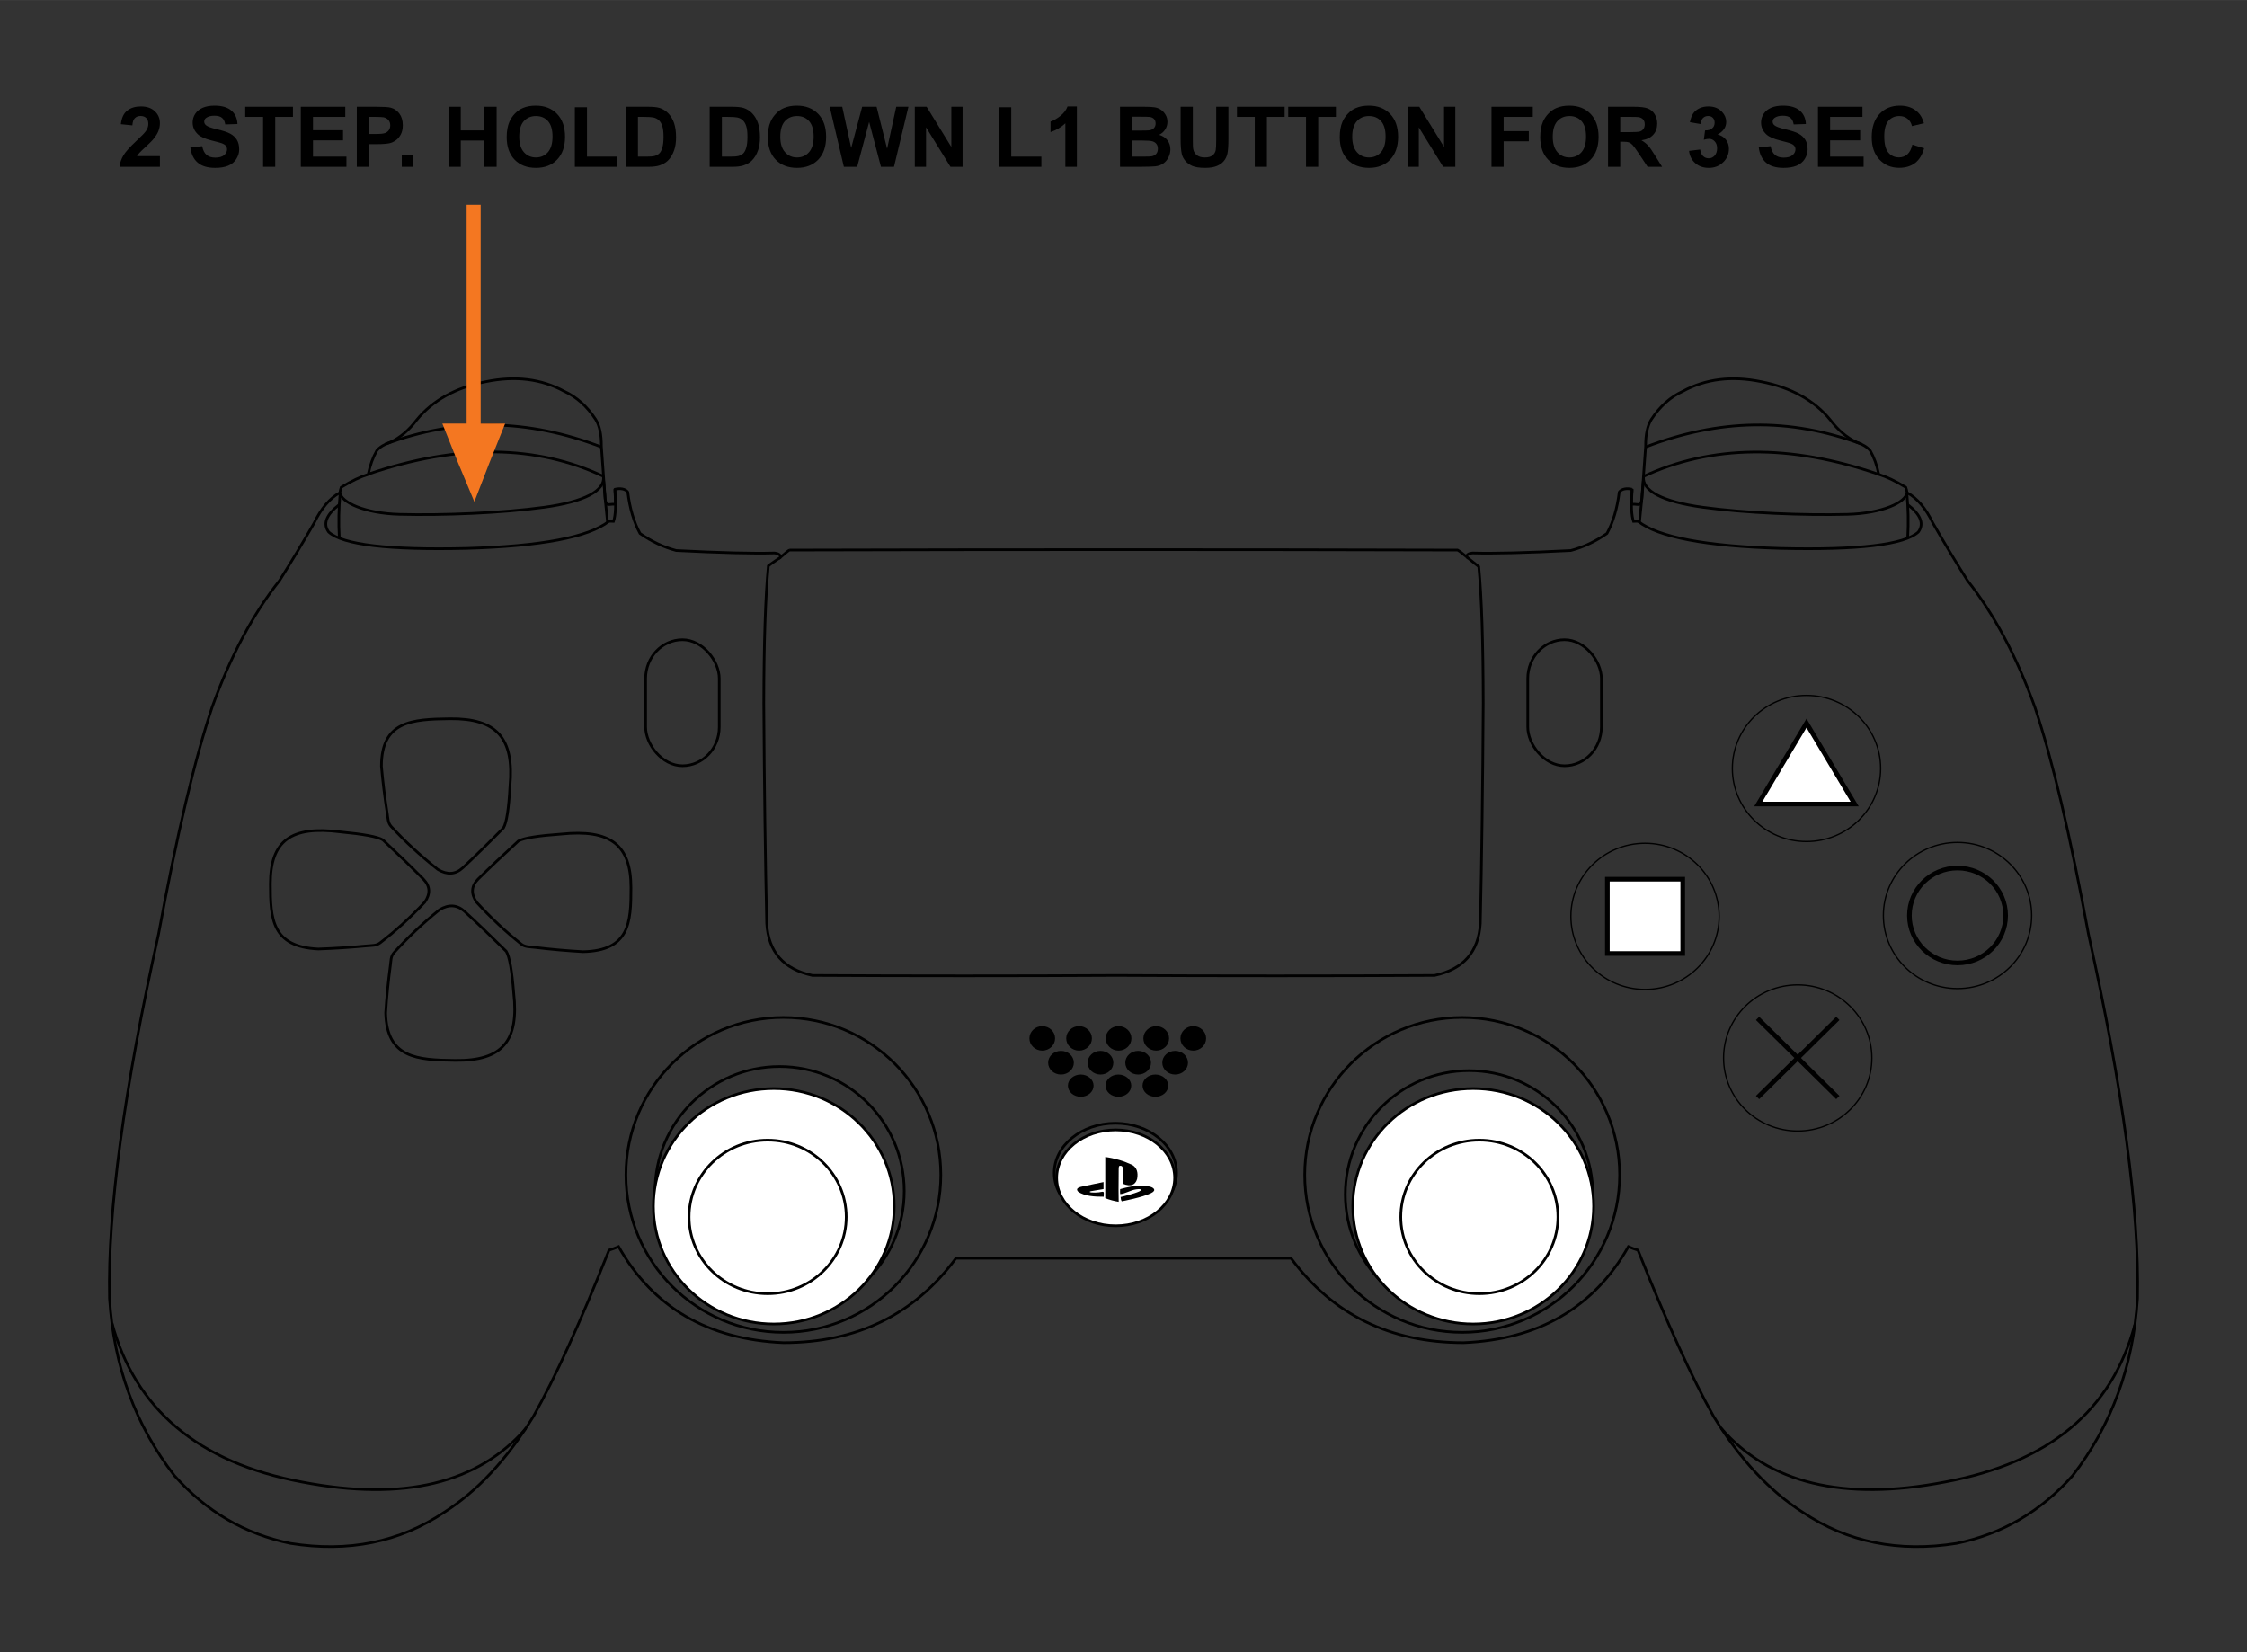 <?xml version="1.0" encoding="UTF-8"?>
<!DOCTYPE svg PUBLIC "-//W3C//DTD SVG 1.1//EN" "http://www.w3.org/Graphics/SVG/1.1/DTD/svg11.dtd">
<!-- Creator: CorelDRAW X7 -->
<svg xmlns="http://www.w3.org/2000/svg" xml:space="preserve" width="4016px" height="2953px" version="1.1" shape-rendering="geometricPrecision" text-rendering="geometricPrecision" image-rendering="optimizeQuality" fill-rule="evenodd" clip-rule="evenodd"
viewBox="0 0 40160 29529"
 xmlns:xlink="http://www.w3.org/1999/xlink">
 <rect x="0" y="0" width="40160" height="29529" fill="#333333" stroke="none"/>
 <g id="Слой_x0020_1">
  <path fill="black" fill-rule="nonzero" d="M2858 2790l0 191 -722 0c8,-73 32,-141 71,-206 39,-65 116,-151 231,-258 93,-87 149,-145 170,-176 29,-43 43,-85 43,-126 0,-46 -12,-82 -37,-106 -25,-25 -59,-37 -102,-37 -43,0 -77,13 -102,39 -26,25 -40,68 -44,129l-206 -21c13,-113 51,-195 115,-244 65,-50 145,-74 242,-74 106,0 189,28 250,86 61,57 91,128 91,213 0,49 -9,95 -26,139 -17,44 -45,89 -83,137 -24,32 -70,78 -135,138 -65,60 -106,99 -123,119 -18,19 -32,39 -43,57l410 0z"/>
  <polygon id="1" fill="black" fill-rule="nonzero" points="4702,2981 4702,2088 4383,2088 4383,1907 5236,1907 5236,2088 4919,2088 4919,2981 "/>
  <polygon id="2" fill="black" fill-rule="nonzero" points="5376,2981 5376,1907 6171,1907 6171,2088 5594,2088 5594,2327 6131,2327 6131,2508 5594,2508 5594,2799 6192,2799 6192,2981 "/>
  <path id="3" fill="black" fill-rule="nonzero" d="M6377 2981l0 -1074 348 0c131,0 217,5 257,16 62,16 113,51 155,105 41,54 62,124 62,209 0,66 -12,121 -36,166 -24,45 -54,81 -91,106 -37,26 -74,43 -112,51 -52,10 -127,16 -225,16l-141 0 0 405 -217 0zm217 -893l0 306 119 0c85,0 142,-6 170,-17 29,-11 52,-29 68,-53 16,-24 24,-52 24,-84 0,-39 -11,-71 -34,-97 -23,-25 -52,-41 -87,-48 -26,-4 -77,-7 -155,-7l-105 0z"/>
  <polygon id="4" fill="black" fill-rule="nonzero" points="7181,2981 7181,2775 7387,2775 7387,2981 "/>
  <polygon id="5" fill="black" fill-rule="nonzero" points="8018,2981 8018,1907 8235,1907 8235,2330 8658,2330 8658,1907 8876,1907 8876,2981 8658,2981 8658,2511 8235,2511 8235,2981 "/>
  <path id="6" fill="black" fill-rule="nonzero" d="M9056 2450c0,-109 17,-201 49,-276 25,-55 58,-104 100,-147 43,-44 89,-76 139,-97 67,-29 144,-43 232,-43 158,0 285,49 380,148 95,98 143,235 143,410 0,174 -48,310 -142,408 -94,98 -220,147 -378,147 -160,0 -287,-49 -381,-146 -95,-98 -142,-232 -142,-404zm224 -7c0,122 28,214 84,277 56,63 128,94 214,94 87,0 158,-31 214,-93 55,-63 83,-156 83,-281 0,-123 -27,-215 -81,-276 -54,-61 -126,-91 -216,-91 -89,0 -161,31 -216,92 -55,62 -82,154 -82,278z"/>
  <polygon id="7" fill="black" fill-rule="nonzero" points="10274,2981 10274,1916 10491,1916 10491,2799 11030,2799 11030,2981 "/>
  <path id="8" fill="black" fill-rule="nonzero" d="M11184 1907l396 0c89,0 157,6 204,20 62,19 116,52 161,99 45,47 79,105 103,174 23,69 35,153 35,254 0,88 -11,164 -33,228 -27,79 -65,142 -115,190 -38,37 -88,65 -152,86 -48,15 -112,23 -192,23l-407 0 0 -1074zm218 181l0 711 161 0c60,0 104,-3 130,-10 36,-9 65,-24 88,-45 23,-21 42,-55 56,-103 15,-48 22,-114 22,-197 0,-83 -7,-147 -22,-191 -14,-45 -35,-79 -61,-104 -26,-25 -60,-42 -100,-51 -30,-6 -89,-10 -177,-10l-97 0z"/>
  <path id="9" fill="black" fill-rule="nonzero" d="M12684 1907l396 0c89,0 157,6 204,20 63,19 117,52 161,99 45,47 79,105 103,174 23,69 35,153 35,254 0,88 -11,164 -33,228 -27,79 -65,142 -115,190 -37,37 -88,65 -152,86 -48,15 -111,23 -191,23l-408 0 0 -1074zm218 181l0 711 161 0c60,0 104,-3 131,-10 35,-9 64,-24 87,-45 23,-21 42,-55 56,-103 15,-48 22,-114 22,-197 0,-83 -7,-147 -22,-191 -14,-45 -35,-79 -61,-104 -26,-25 -59,-42 -100,-51 -30,-6 -89,-10 -177,-10l-97 0z"/>
  <path id="10" fill="black" fill-rule="nonzero" d="M13723 2450c0,-109 16,-201 49,-276 24,-55 58,-104 100,-147 42,-44 88,-76 139,-97 67,-29 144,-43 231,-43 159,0 285,49 381,148 95,98 142,235 142,410 0,174 -47,310 -141,408 -95,98 -221,147 -379,147 -159,0 -287,-49 -381,-146 -94,-98 -141,-232 -141,-404zm223 -7c0,122 28,214 85,277 56,63 127,94 214,94 87,0 158,-31 213,-93 56,-63 84,-156 84,-281 0,-123 -27,-215 -82,-276 -54,-61 -125,-91 -215,-91 -90,0 -162,31 -217,92 -54,62 -82,154 -82,278z"/>
  <polygon id="11" fill="black" fill-rule="nonzero" points="15082,2981 14829,1907 15053,1907 15213,2644 15409,1907 15667,1907 15855,2657 16018,1907 16236,1907 15978,2981 15745,2981 15534,2178 15320,2981 "/>
  <polygon id="12" fill="black" fill-rule="nonzero" points="16350,2981 16350,1907 16561,1907 17003,2626 17003,1907 17204,1907 17204,2981 16987,2981 16551,2275 16551,2981 "/>
  <polygon id="13" fill="black" fill-rule="nonzero" points="17856,2981 17856,1916 18074,1916 18074,2799 18612,2799 18612,2981 "/>
  <path id="14" fill="black" fill-rule="nonzero" d="M19247 2981l-206 0 0 -778c-75,71 -163,123 -265,157l0 -188c53,-17 112,-51 174,-100 63,-49 106,-106 130,-171l167 0 0 1080z"/>
  <path id="15" fill="black" fill-rule="nonzero" d="M20018 1907l429 0c86,0 149,3 191,10 42,7 79,22 112,44 33,23 60,53 82,90 22,37 33,79 33,125 0,50 -13,97 -40,138 -27,42 -64,74 -110,95 65,19 115,51 150,97 35,46 53,100 53,163 0,49 -11,96 -34,142 -23,47 -54,84 -93,111 -40,28 -88,45 -146,51 -36,4 -123,7 -261,8l-366 0 0 -1074zm217 178l0 248 142 0c85,0 137,-2 158,-4 37,-4 66,-17 87,-38 21,-22 32,-49 32,-84 0,-33 -9,-60 -28,-81 -18,-20 -45,-33 -81,-37 -22,-3 -83,-4 -185,-4l-125 0zm0 426l0 288 201 0c78,0 128,-2 149,-6 32,-6 59,-21 79,-43 20,-23 30,-54 30,-92 0,-32 -7,-60 -23,-82 -16,-23 -38,-39 -68,-49 -29,-11 -94,-16 -192,-16l-176 0z"/>
  <path id="16" fill="black" fill-rule="nonzero" d="M21101 1907l218 0 0 582c0,92 2,152 8,179 9,44 31,80 65,106 35,27 82,40 142,40 61,0 107,-12 138,-38 31,-25 49,-56 56,-92 6,-37 9,-98 9,-183l0 -594 218 0 0 564c0,129 -6,221 -18,274 -12,53 -33,98 -65,135 -31,37 -73,66 -125,87 -53,22 -122,33 -206,33 -103,0 -180,-12 -233,-35 -53,-24 -94,-55 -125,-93 -31,-38 -51,-77 -61,-119 -14,-62 -21,-153 -21,-273l0 -573z"/>
  <polygon id="17" fill="black" fill-rule="nonzero" points="22426,2981 22426,2088 22108,2088 22108,1907 22960,1907 22960,2088 22643,2088 22643,2981 "/>
  <polygon id="18" fill="black" fill-rule="nonzero" points="23342,2981 23342,2088 23024,2088 23024,1907 23876,1907 23876,2088 23560,2088 23560,2981 "/>
  <path id="19" fill="black" fill-rule="nonzero" d="M23945 2450c0,-109 16,-201 49,-276 24,-55 58,-104 100,-147 42,-44 89,-76 139,-97 67,-29 144,-43 232,-43 158,0 285,49 380,148 95,98 143,235 143,410 0,174 -48,310 -142,408 -94,98 -220,147 -378,147 -160,0 -287,-49 -382,-146 -94,-98 -141,-232 -141,-404zm223 -7c0,122 29,214 85,277 56,63 128,94 214,94 87,0 158,-31 214,-93 55,-63 83,-156 83,-281 0,-123 -27,-215 -81,-276 -54,-61 -126,-91 -216,-91 -89,0 -162,31 -216,92 -55,62 -83,154 -83,278z"/>
  <polygon id="20" fill="black" fill-rule="nonzero" points="25157,2981 25157,1907 25367,1907 25809,2626 25809,1907 26010,1907 26010,2981 25793,2981 25358,2275 25358,2981 "/>
  <polygon id="21" fill="black" fill-rule="nonzero" points="26657,2981 26657,1907 27395,1907 27395,2088 26874,2088 26874,2343 27324,2343 27324,2525 26874,2525 26874,2981 "/>
  <path id="22" fill="black" fill-rule="nonzero" d="M27528 2450c0,-109 17,-201 49,-276 25,-55 58,-104 100,-147 43,-44 89,-76 139,-97 67,-29 144,-43 232,-43 158,0 285,49 380,148 95,98 143,235 143,410 0,174 -47,310 -142,408 -94,98 -220,147 -378,147 -160,0 -287,-49 -381,-146 -95,-98 -142,-232 -142,-404zm224 -7c0,122 28,214 84,277 56,63 128,94 214,94 87,0 158,-31 214,-93 56,-63 83,-156 83,-281 0,-123 -27,-215 -81,-276 -54,-61 -126,-91 -216,-91 -89,0 -161,31 -216,92 -55,62 -82,154 -82,278z"/>
  <path id="23" fill="black" fill-rule="nonzero" d="M28740 2981l0 -1074 457 0c115,0 198,9 250,29 52,19 94,53 125,102 31,50 47,106 47,170 0,80 -23,147 -71,199 -47,53 -117,86 -211,100 46,27 85,57 115,90 31,32 72,91 123,174l131 210 -259 0 -156 -235c-55,-83 -94,-136 -114,-157 -21,-22 -43,-37 -66,-45 -23,-8 -59,-12 -109,-12l-44 0 0 449 -218 0zm218 -620l160 0c104,0 169,-4 195,-13 26,-9 46,-24 61,-46 14,-21 22,-48 22,-80 0,-37 -10,-66 -29,-88 -20,-22 -47,-36 -82,-42 -18,-3 -70,-4 -158,-4l-169 0 0 273z"/>
  <path id="24" fill="black" fill-rule="nonzero" d="M30188 2696l199 -24c6,51 23,90 51,117 28,27 61,40 101,40 42,0 77,-16 106,-48 29,-33 44,-76 44,-131 0,-52 -14,-93 -42,-123 -28,-31 -61,-46 -101,-46 -27,0 -58,5 -94,16l22 -167c56,1 98,-11 127,-37 30,-25 44,-60 44,-102 0,-37 -11,-65 -32,-87 -22,-22 -50,-32 -86,-32 -35,0 -65,12 -90,36 -25,25 -40,61 -45,108l-189 -33c13,-65 33,-117 59,-157 27,-39 64,-69 112,-92 47,-22 101,-33 160,-33 101,0 182,32 243,97 50,53 75,113 75,179 0,95 -51,171 -155,227 62,13 111,43 148,89 37,46 55,101 55,166 0,94 -34,175 -103,241 -69,67 -154,100 -257,100 -97,0 -177,-28 -241,-84 -64,-56 -101,-129 -111,-220z"/>
  <path id="25" fill="black" fill-rule="nonzero" d="M31434 2633l212 -21c12,70 38,122 77,155 38,34 91,50 156,50 70,0 122,-15 158,-44 35,-30 53,-64 53,-104 0,-25 -8,-47 -23,-65 -14,-17 -40,-33 -77,-46 -26,-9 -83,-24 -173,-47 -116,-29 -197,-64 -244,-107 -66,-59 -98,-131 -98,-216 0,-55 15,-107 46,-154 31,-48 75,-84 134,-109 58,-25 128,-38 210,-38 135,0 236,30 304,90 68,59 103,139 107,239l-218 7c-9,-55 -29,-95 -59,-119 -30,-25 -76,-37 -136,-37 -63,0 -112,13 -147,39 -23,17 -34,39 -34,67 0,26 10,47 32,65 27,24 93,48 199,73 105,24 183,50 233,77 50,27 90,63 119,109 28,46 42,103 42,171 0,62 -17,119 -51,173 -34,54 -83,94 -145,120 -63,26 -141,39 -234,39 -136,0 -240,-31 -313,-94 -72,-62 -116,-154 -130,-273z"/>
  <polygon id="26" fill="black" fill-rule="nonzero" points="32492,2981 32492,1907 33287,1907 33287,2088 32709,2088 32709,2327 33246,2327 33246,2508 32709,2508 32709,2799 33308,2799 33308,2981 "/>
  <path id="27" fill="black" fill-rule="nonzero" d="M34179 2585l210 64c-32,118 -86,206 -161,264 -75,57 -170,86 -285,86 -143,0 -260,-49 -352,-147 -92,-97 -138,-230 -138,-400 0,-178 47,-317 139,-416 92,-99 214,-149 364,-149 132,0 238,39 320,117 49,46 86,112 110,198l-214 51c-13,-55 -39,-99 -80,-132 -40,-32 -89,-48 -147,-48 -79,0 -144,29 -194,86 -49,57 -74,149 -74,277 0,136 24,233 73,290 49,58 113,87 191,87 58,0 107,-19 149,-55 41,-37 71,-95 89,-173z"/>
  <path id="28" fill="black" fill-rule="nonzero" d="M3402 2633l212 -21c13,70 38,122 77,155 39,34 91,50 157,50 69,0 122,-15 157,-44 35,-30 53,-64 53,-104 0,-25 -8,-47 -22,-65 -15,-17 -41,-33 -78,-46 -25,-9 -83,-24 -173,-47 -116,-29 -197,-64 -244,-107 -65,-59 -98,-131 -98,-216 0,-55 15,-107 46,-154 31,-48 76,-84 134,-109 58,-25 128,-38 211,-38 134,0 235,30 303,90 68,59 103,139 107,239l-218 7c-9,-55 -29,-95 -59,-119 -30,-25 -76,-37 -136,-37 -63,0 -112,13 -147,39 -23,17 -34,39 -34,67 0,26 11,47 32,65 27,24 94,48 199,73 105,24 183,50 233,77 51,27 90,63 119,109 28,46 42,103 42,171 0,62 -17,119 -51,173 -34,54 -82,94 -145,120 -62,26 -140,39 -234,39 -135,0 -240,-31 -312,-94 -73,-62 -116,-154 -131,-273z"/>
  <g id="_2762969459536">
   <path fill="none" stroke="black" stroke-width="47.247" d="M14108 9831c-28,16 -99,80 -156,127 -4,-43 -40,-67 -108,-75 -387,11 -973,-4 -1758,-44 -227,-60 -443,-162 -647,-305 -110,-201 -183,-448 -219,-740 -43,-59 -135,-72 -229,-50 -10,-4 23,269 -2,267 -121,-9 -171,72 -179,-174 -15,-196 -43,-594 -62,-864 2,-206 -32,-365 -101,-476 -154,-235 -343,-404 -565,-505 -407,-221 -873,-278 -1397,-171 -538,105 -951,333 -1238,684 -138,182 -292,313 -461,394 -116,40 -201,92 -253,156 -68,120 -119,261 -152,423 -139,43 -300,119 -483,231 -10,24 -17,56 -23,96 -181,99 -335,280 -461,543 -209,364 -415,706 -617,1026 -477,601 -878,1355 -1204,2260 -312,931 -632,2284 -959,4059 -618,2781 -911,4952 -877,6512 76,1210 463,2266 1159,3167 568,641 1259,1045 2075,1212 1034,165 1951,-21 2750,-557 589,-375 1120,-945 1591,-1710 388,-689 839,-1680 1353,-2974 60,-18 117,-39 171,-63 617,1088 1598,1660 2944,1717 1313,1 2342,-502 3085,-1509 982,0 1978,0 2994,0 1016,0 2014,0 2996,0 743,1007 1772,1510 3085,1509 1346,-57 2327,-629 2944,-1717 54,24 111,45 171,63 514,1294 965,2285 1353,2974 471,765 1002,1335 1591,1710 799,536 1716,722 2750,557 816,-167 1507,-571 2075,-1212 696,-901 1083,-1957 1159,-3167 34,-1560 -259,-3731 -877,-6512 -327,-1775 -647,-3128 -959,-4059 -326,-905 -727,-1659 -1204,-2260 -202,-320 -408,-662 -617,-1026 -126,-263 -280,-444 -461,-543 -6,-40 -13,-72 -23,-96 -183,-112 -344,-188 -483,-231 -33,-162 -84,-303 -152,-423 -52,-64 -137,-116 -253,-156 -169,-81 -323,-212 -461,-394 -287,-351 -700,-579 -1238,-684 -524,-107 -990,-50 -1397,171 -222,101 -411,270 -565,505 -69,111 -103,270 -101,476 -19,270 -47,668 -62,864 -8,246 -58,165 -179,174 -25,2 8,-271 -2,-267 -94,-22 -186,-9 -229,50 -36,292 -109,539 -219,740 -204,143 -420,245 -647,305 -785,40 -1371,55 -1758,44 -68,8 -101,27 -105,69 -43,-35 -121,-103 -159,-121 -3980,-11 -7964,-11 -11944,0z"/>
   <rect fill="none" stroke="black" stroke-width="47.247" x="11539" y="11433" width="1316" height="2253" rx="658" ry="693"/>
   <path fill="none" stroke="black" stroke-width="47.247" d="M6583 8473c1603,-546 3013,-524 4205,42"/>
   <path fill="none" stroke="black" stroke-width="47.247" d="M6885 7940c1285,-483 2561,-451 3859,47"/>
   <path fill="none" stroke="black" stroke-width="47.247" d="M6079 8816c-25,268 -30,531 -15,788"/>
   <path fill="none" stroke="black" stroke-width="47.247" d="M10790 8601c18,223 42,506 69,743"/>
   <path fill="none" stroke="black" stroke-width="47.247" d="M6060 9021c-230,179 -292,341 -186,487 249,228 1072,326 2468,293 1331,-39 2177,-200 2539,-483 15,-2 43,-2 84,0 37,-101 45,-295 26,-582"/>
   <path fill="none" stroke="black" stroke-width="47.247" d="M6077 8805c20,171 436,371 1067,387 778,20 1820,-22 2580,-126 730,-100 1093,-299 1061,-550"/>
   <path fill="none" stroke="black" stroke-width="47.247" d="M2002 23646c409,1525 1530,2495 3401,2842 1815,348 3143,24 3995,-958"/>
   <circle fill="none" stroke="black" stroke-width="47.247" cx="13934" cy="21288" r="2227"/>
   <path fill="none" stroke="black" stroke-width="47.247" d="M26217 9956c67,57 160,128 212,171 53,547 78,1353 80,2444 -9,1511 -27,2822 -52,3932 -30,510 -302,819 -817,930 -1730,10 -3943,10 -5688,0 -1744,10 -3702,10 -5432,0 -515,-111 -787,-420 -817,-930 -25,-1110 -43,-2421 -52,-3932 2,-1091 29,-1910 81,-2457 63,-50 148,-105 220,-155"/>
   <rect fill="none" stroke="black" stroke-width="47.247" x="27305" y="11433" width="1316" height="2253" rx="658" ry="693"/>
   <path fill="none" stroke="black" stroke-width="47.247" d="M33575 8476c-1583,-546 -2991,-526 -4203,39"/>
   <path fill="none" stroke="black" stroke-width="47.247" d="M33269 7938c-1285,-483 -2555,-449 -3853,49"/>
   <path fill="none" stroke="black" stroke-width="47.247" d="M34081 8816c25,268 30,531 15,788"/>
   <path fill="none" stroke="black" stroke-width="47.247" d="M29370 8601c-18,223 -42,506 -69,743"/>
   <path fill="none" stroke="black" stroke-width="47.247" d="M34100 9021c230,179 292,341 186,487 -249,228 -1072,326 -2468,293 -1331,-39 -2177,-200 -2539,-483 -15,-2 -43,-2 -84,0 -37,-101 -45,-295 -26,-582"/>
   <path fill="none" stroke="black" stroke-width="47.247" d="M34083 8805c-20,171 -436,371 -1067,387 -778,20 -1820,-22 -2580,-126 -730,-100 -1093,-299 -1061,-550"/>
   <path fill="none" stroke="black" stroke-width="47.247" d="M38154 23678c-409,1526 -1526,2463 -3397,2810 -1815,348 -3142,21 -3994,-961"/>
   <circle fill="none" stroke="black" stroke-width="47.247" cx="26256" cy="21347" r="2212"/>
   <path fill="none" stroke="black" stroke-width="47.247" d="M9114 14052c-21,402 -60,650 -115,744 -281,285 -523,522 -727,713 -130,120 -279,130 -447,30 -311,-247 -589,-503 -833,-768 -61,-67 -56,-142 -71,-234 -44,-278 -79,-559 -104,-842 0,-808 542,-842 1224,-850 837,-9 1152,344 1073,1207z"/>
   <path fill="none" stroke="black" stroke-width="47.247" d="M9181 17745c-31,-401 -76,-649 -133,-743 -288,-285 -537,-523 -745,-714 -133,-119 -282,-129 -448,-29 -305,247 -576,503 -814,768 -59,66 -52,142 -65,234 -37,278 -65,558 -83,841 19,809 562,843 1245,850 837,10 1143,-344 1043,-1207z"/>
   <path fill="none" stroke="black" stroke-width="47.247" d="M10027 14907c-411,29 -665,70 -761,123 -289,264 -530,492 -723,684 -121,122 -130,259 -25,411 257,280 523,529 797,747 69,55 146,49 241,60 286,35 574,60 864,77 829,-18 858,-517 857,-1143 0,-769 -366,-1050 -1250,-959z"/>
   <path fill="none" stroke="black" stroke-width="47.247" d="M6082 14868c412,39 666,86 761,142 289,271 530,505 724,702 121,124 129,261 25,411 -258,274 -523,517 -798,728 -69,53 -146,45 -240,54 -286,27 -574,46 -865,56 -829,-39 -857,-538 -857,-1165 1,-769 367,-1041 1250,-928z"/>
   <circle fill="none" stroke="black" stroke-width="47.247" cx="14001" cy="20998" r="2814"/>
   <circle fill="none" stroke="black" stroke-width="47.247" cx="26133" cy="20998" r="2814"/>
   <ellipse fill="white" stroke="black" stroke-width="47.247" cx="13830" cy="21559" rx="2152" ry="2104"/>
   <ellipse fill="none" stroke="black" stroke-width="47.247" cx="13720" cy="21749" rx="1404" ry="1372"/>
   <ellipse fill="white" stroke="black" stroke-width="47.247" cx="26330" cy="21559" rx="2152" ry="2104"/>
   <ellipse fill="none" stroke="black" stroke-width="47.247" cx="26440" cy="21749" rx="1404" ry="1372"/>
   <g>
    <ellipse fill="none" stroke="black" stroke-width="47.247" cx="19935" cy="20964" rx="1093" ry="889"/>
    <ellipse fill="white" stroke="black" stroke-width="47.247" cx="19940" cy="21051" rx="1054" ry="857"/>
    <g>
     <path fill="black" d="M19994 21479c-83,-13 -163,-35 -240,-65 0,-342 0,-588 0,-736 171,23 332,71 485,143 78,48 106,131 85,247 -32,114 -116,144 -254,89 2,-99 2,-185 0,-258 -1,-53 -23,-73 -67,-60 -8,18 -11,43 -9,75 -3,277 -3,465 0,565z"/>
     <path fill="black" d="M19726 21388c-163,1 -343,-11 -455,-89 -40,-42 -22,-69 47,-88 167,-35 301,-65 405,-85 0,46 0,88 0,125 -72,13 -147,25 -227,38 -72,23 60,31 147,20 38,-5 86,-24 85,11 0,31 -2,47 -2,68z"/>
     <path fill="black" d="M20021 21340c-3,-23 -4,-53 -1,-88 58,-17 122,-32 192,-45 40,-7 239,-30 348,3 53,15 120,61 12,114 -148,74 -497,142 -523,146 -13,-20 -19,-46 -20,-77 27,-5 247,-60 332,-100 50,-24 48,-51 -55,-37 -101,14 -214,86 -285,84z"/>
    </g>
    <g>
     <ellipse fill="black" stroke="black" stroke-width="47.247" cx="18628" cy="18558" rx="206" ry="195"/>
     <ellipse fill="black" stroke="black" stroke-width="47.247" cx="19286" cy="18558" rx="206" ry="195"/>
     <ellipse fill="black" stroke="black" stroke-width="47.247" cx="19992" cy="18558" rx="206" ry="195"/>
     <ellipse fill="black" stroke="black" stroke-width="47.247" cx="20665" cy="18558" rx="206" ry="195"/>
     <ellipse fill="black" stroke="black" stroke-width="47.247" cx="21327" cy="18558" rx="206" ry="195"/>
     <ellipse fill="black" stroke="black" stroke-width="47.247" cx="18963" cy="18993" rx="206" ry="188"/>
     <ellipse fill="black" stroke="black" stroke-width="47.247" cx="19669" cy="18993" rx="206" ry="188"/>
     <ellipse fill="black" stroke="black" stroke-width="47.247" cx="20342" cy="18993" rx="206" ry="188"/>
     <ellipse fill="black" stroke="black" stroke-width="47.247" cx="21003" cy="18993" rx="206" ry="188"/>
     <ellipse fill="black" stroke="black" stroke-width="47.247" cx="19316" cy="19403" rx="206" ry="175"/>
     <ellipse fill="black" stroke="black" stroke-width="47.247" cx="19989" cy="19403" rx="206" ry="175"/>
     <ellipse fill="black" stroke="black" stroke-width="47.247" cx="20650" cy="19403" rx="206" ry="175"/>
    </g>
   </g>
   <g>
    <ellipse fill="none" stroke="black" stroke-width="23.623" cx="29401" cy="16377" rx="1325" ry="1306"/>
    <rect fill="white" stroke="black" stroke-width="82.671" x="28728" y="15713" width="1347" height="1328"/>
   </g>
   <g>
    <ellipse fill="none" stroke="black" stroke-width="23.623" cx="32287" cy="13734" rx="1325" ry="1306"/>
    <polygon fill="white" stroke="black" stroke-width="82.671" points="32287,12924 33148,14370 31425,14370 "/>
   </g>
   <g>
    <ellipse fill="none" stroke="black" stroke-width="23.623" cx="34986" cy="16362" rx="1325" ry="1306"/>
    <ellipse fill="none" stroke="black" stroke-width="82.671" cx="34986" cy="16362" rx="860" ry="848"/>
   </g>
   <g>
    <ellipse fill="none" stroke="black" stroke-width="23.623" cx="32130" cy="18908" rx="1325" ry="1306"/>
    <g>
     <line fill="none" stroke="black" stroke-width="82.671" x1="31412" y1="18201" x2="32847" y2= "19615" />
     <line fill="none" stroke="black" stroke-width="82.671" x1="32847" y1="18201" x2="31412" y2= "19615" />
    </g>
   </g>
  </g>
  <polygon fill="#F47721" points="8478,8967 8753,8257 9028,7570 8591,7570 8591,3659 8340,3659 8340,7570 7906,7570 8181,8257 "/>
 </g>
</svg>

